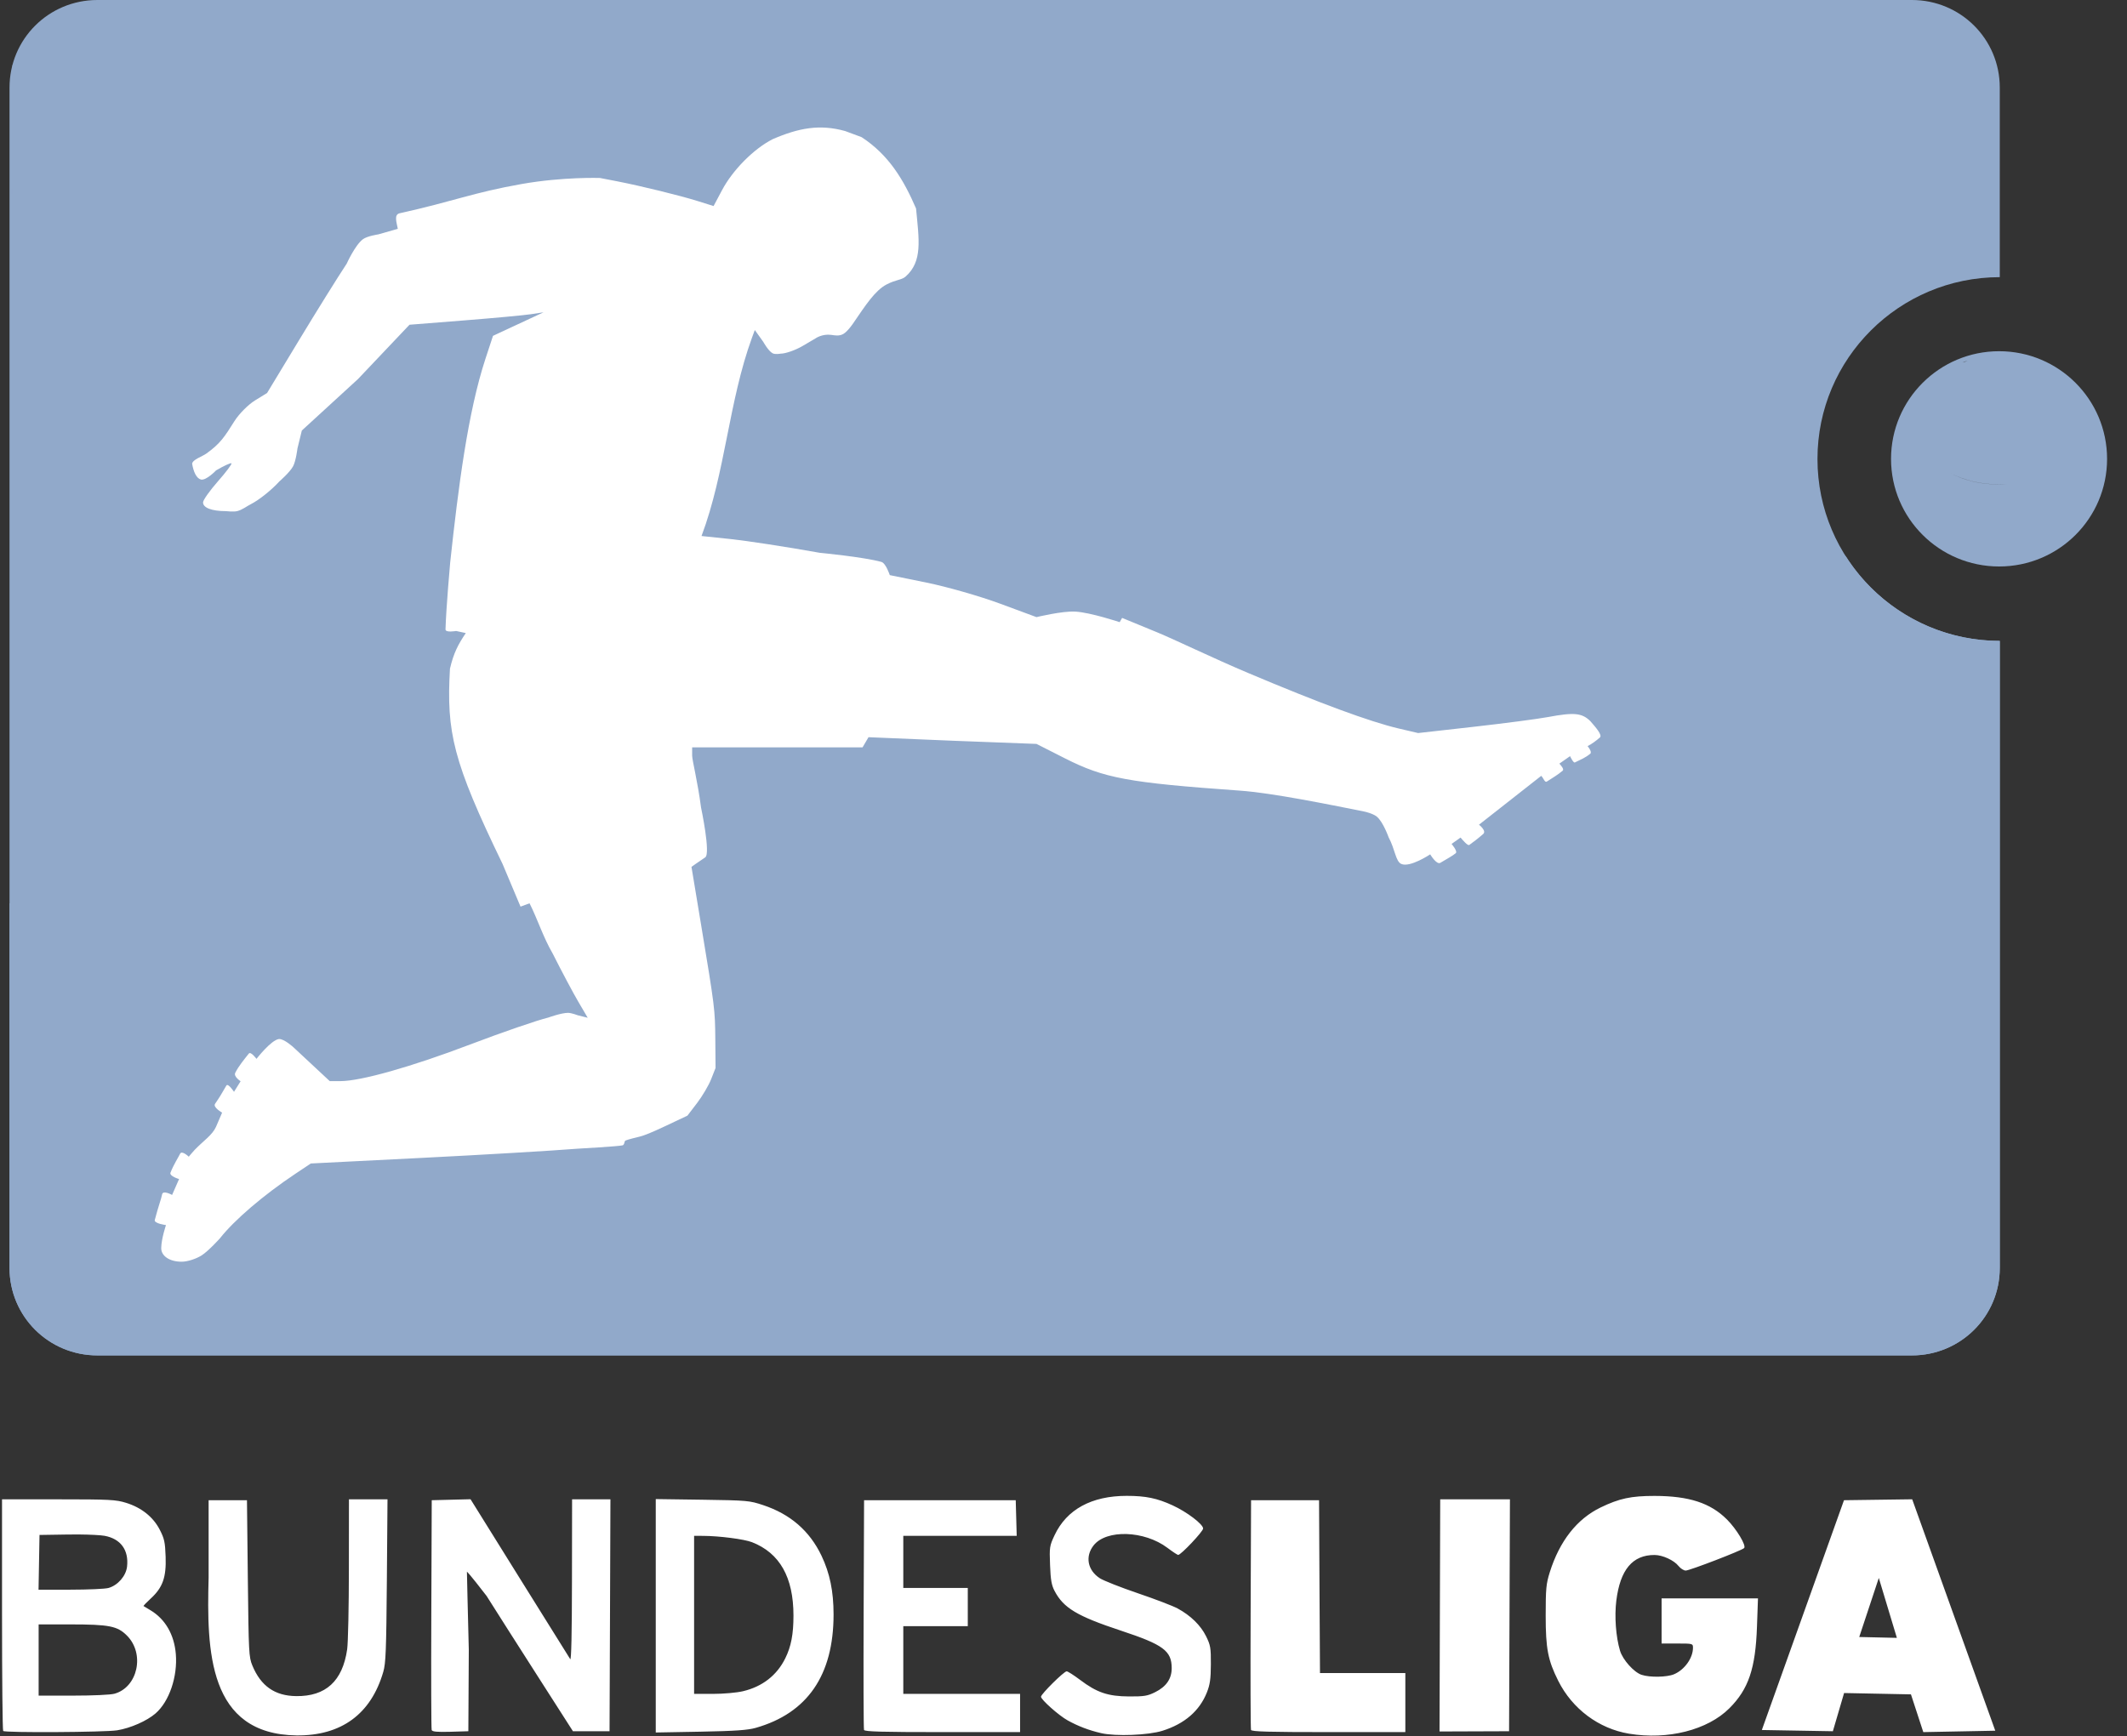 <svg xmlns="http://www.w3.org/2000/svg" width="109" height="89" viewBox="0 0 109 89" fill="none"><rect x="0" y="0" width="109" height="89" fill="#333333" stroke="none"/><g clip-path="url(#clip0_171_144)"><path d="M3.14 3.436C4.227 3.92 5.149 4.985 5.895 6.673H97.538C97.743 5.261 98.614 4.167 99.92 3.279C99.374 2.606 98.766 2.238 98.089 2.219H4.901C4.135 2.407 3.539 2.803 3.14 3.436Z" fill="url(#paint0_linear_171_144)"></path><path d="M4.99 0C2.497 0 0.488 2.002 0.488 4.487V64.99C0.488 67.475 2.497 69.477 4.99 69.477H97.978C100.471 69.477 102.48 67.475 102.48 64.99V32.852C97.319 32.846 93.138 28.674 93.138 23.529C93.138 18.385 97.319 14.213 102.48 14.207V4.487C102.48 2.002 100.471 0 97.978 0H4.99Z" fill="#91A9CA"></path><path d="M0.651 3.311C0.646 3.329 0.644 3.348 0.639 3.365V20.509L0.651 3.311ZM94.585 28.511L94.554 28.553C63.999 44.948 32.36 46.182 0.639 46.304C0.633 46.304 0.627 46.304 0.621 46.304H0.488V64.998C0.488 67.482 2.497 69.479 4.99 69.479H97.978C100.471 69.479 102.48 67.482 102.48 64.998V32.854C99.156 32.85 96.24 31.118 94.585 28.511Z" fill="#91A9CA"></path><path d="M8.506 62.798C8.506 62.798 7.885 62.718 7.932 62.537C8.112 61.842 8.262 61.467 8.308 61.223C8.352 60.991 8.819 61.253 8.819 61.253L9.177 60.438C9.177 60.438 8.664 60.291 8.737 60.108C8.92 59.654 9.151 59.307 9.229 59.142C9.319 58.952 9.674 59.292 9.674 59.292C9.674 59.292 9.875 59.047 9.979 58.939C10.424 58.478 10.877 58.186 11.067 57.767L11.382 57.034C11.382 57.034 10.899 56.76 11.021 56.582C11.271 56.217 11.347 56.081 11.6 55.646C11.685 55.5 11.992 55.967 11.992 55.967L12.33 55.425C12.33 55.425 11.961 55.184 12.054 54.996C12.224 54.653 12.511 54.309 12.752 54.005C12.851 53.88 13.144 54.277 13.144 54.277C13.144 54.277 13.885 53.321 14.289 53.261C14.557 53.239 15.043 53.689 15.043 53.689L15.971 54.554L16.899 55.419L17.458 55.418C18.5 55.415 21.092 54.682 24.091 53.541C25.735 52.915 27.538 52.294 28.096 52.161C28.096 52.161 28.764 51.917 29.112 51.919C29.285 51.92 29.615 52.045 29.615 52.045L30.118 52.171L29.633 51.344C29.366 50.889 28.777 49.782 28.325 48.883C27.825 48.02 27.556 47.135 27.137 46.303L26.675 46.474L25.752 44.281C23.211 39.034 22.871 37.539 23.059 34.275C23.248 33.469 23.475 33.04 23.87 32.451L23.374 32.344C23.374 32.344 22.824 32.444 22.83 32.261C22.865 31.106 23.07 28.835 23.07 28.835C23.487 24.959 23.98 21.124 24.877 18.392L25.264 17.215L26.558 16.612L27.852 16.009L27.198 16.108C26.838 16.162 25.293 16.305 23.765 16.426L20.985 16.646L18.347 19.429L15.468 22.068L15.244 22.985C15.244 22.985 15.167 23.623 15.02 23.901C14.855 24.211 14.313 24.681 14.313 24.681C13.925 25.109 13.279 25.627 12.878 25.831C12.635 25.954 12.415 26.137 12.149 26.201C11.964 26.245 11.579 26.201 11.579 26.201C10.848 26.201 10.396 26.026 10.406 25.748C10.411 25.627 10.755 25.142 11.17 24.671C11.585 24.2 11.896 23.785 11.861 23.75C11.826 23.715 11.471 23.878 11.072 24.113C11.072 24.113 10.575 24.637 10.3 24.582C10.063 24.519 9.915 24.184 9.846 23.768C9.879 23.552 10.351 23.411 10.583 23.244C11.296 22.73 11.505 22.396 12.014 21.588C12.247 21.218 12.719 20.742 13.062 20.53L13.686 20.146L15.314 17.455C16.209 15.975 17.313 14.201 17.768 13.514C17.768 13.514 18.195 12.566 18.595 12.265C18.816 12.098 19.388 12.014 19.388 12.014L20.386 11.73C20.329 11.406 20.173 11.001 20.482 10.932C23.28 10.312 24.213 9.878 26.731 9.433C28.853 9.058 30.745 9.123 30.745 9.123L31.613 9.291C32.855 9.533 34.857 10.024 35.778 10.314L36.568 10.562L37.004 9.743C37.554 8.709 38.626 7.629 39.593 7.136C40.924 6.559 42.008 6.354 43.312 6.718L44.152 7.03C45.546 7.94 46.305 9.207 46.944 10.688C47.095 12.288 47.291 13.396 46.408 14.177C46.202 14.359 45.911 14.329 45.428 14.584C44.84 14.895 44.356 15.646 43.726 16.567C43.726 16.567 43.448 16.984 43.221 17.116C43.006 17.241 42.791 17.192 42.597 17.166C42.129 17.103 41.795 17.344 41.795 17.344L41.128 17.736C40.762 17.951 40.256 18.128 40.004 18.128C40.004 18.128 39.733 18.18 39.597 18.111C39.376 17.997 39.114 17.523 39.114 17.523L38.681 16.917L38.536 17.31C37.343 20.579 37.17 24.233 35.95 27.476L37.447 27.633C38.215 27.713 40.269 28.024 42.011 28.337C42.011 28.337 44.259 28.551 45.168 28.804C45.397 28.867 45.598 29.481 45.598 29.481L47.484 29.865C48.522 30.076 50.213 30.56 51.243 30.941L53.116 31.634C53.116 31.634 54.441 31.311 55.111 31.351C55.892 31.397 57.379 31.892 57.379 31.892L57.504 31.674L59.291 32.41C60.189 32.779 62.168 33.74 63.952 34.493C67.633 36.049 70.207 36.998 71.669 37.341L72.673 37.576L75.527 37.255C77.096 37.078 78.805 36.854 79.323 36.757C80.667 36.506 81.072 36.542 81.504 36.972C81.751 37.258 82.129 37.676 81.988 37.803C81.811 37.961 81.545 38.158 81.357 38.244C81.357 38.244 81.607 38.544 81.494 38.636C81.231 38.85 81.031 38.922 80.706 39.083C80.627 39.123 80.459 38.76 80.459 38.76L79.912 39.143C80.011 39.259 80.168 39.433 80.078 39.508C79.787 39.75 79.618 39.833 79.271 40.062C79.163 40.133 79.106 39.892 78.981 39.77L75.792 42.275C75.792 42.275 76.197 42.587 76.007 42.751C75.61 43.094 75.581 43.093 75.297 43.311C75.221 43.369 74.98 43.09 74.847 42.933L74.387 43.26C74.387 43.26 74.718 43.642 74.598 43.738C74.424 43.878 74.172 44.014 73.812 44.228C73.618 44.344 73.292 43.794 73.292 43.794C73.292 43.794 72.249 44.491 71.805 44.283C71.52 44.15 71.494 43.541 71.16 42.917C71.16 42.917 70.88 42.125 70.553 41.858C70.31 41.66 69.749 41.566 69.749 41.566C68.115 41.244 65.226 40.647 63.531 40.527C57.804 40.12 56.588 39.895 54.563 38.867L53.116 38.133L48.873 37.972L44.507 37.789L44.202 38.311H39.836H35.47V38.736C35.47 38.969 35.754 40.071 35.925 41.39C35.925 41.39 36.427 43.757 36.141 43.948C35.847 44.145 35.435 44.434 35.435 44.434L35.924 47.38C36.634 51.66 36.643 51.728 36.657 53.305L36.669 54.746L36.442 55.322C36.317 55.639 35.992 56.188 35.721 56.544L35.227 57.189L34.046 57.746C33.397 58.052 33.015 58.205 32.792 58.26C32.622 58.303 32.197 58.402 32.055 58.464C31.985 58.495 32.014 58.68 31.904 58.71C31.703 58.764 29.586 58.883 29.586 58.883C28.314 58.985 24.721 59.197 21.601 59.354L15.928 59.64L15.14 60.166C13.498 61.262 12.011 62.535 11.27 63.477C11.27 63.477 10.682 64.13 10.332 64.352C10.055 64.527 9.619 64.675 9.306 64.675C8.657 64.675 8.257 64.358 8.262 63.978C8.269 63.494 8.506 62.798 8.506 62.798Z" fill="white"></path><path fill-rule="evenodd" clip-rule="evenodd" d="M102.447 18.003C99.39 18.003 96.908 20.476 96.908 23.523C96.908 26.57 99.39 29.038 102.447 29.038C105.504 29.038 107.979 26.57 107.979 23.523C107.979 20.476 105.504 18.003 102.447 18.003ZM100.678 18.534C100.686 18.535 100.739 18.522 100.823 18.502L100.849 18.495C100.754 18.523 100.662 18.552 100.571 18.585C100.607 18.568 100.643 18.551 100.678 18.534ZM102.421 24.829C102.561 24.829 102.699 24.824 102.836 24.814C102.697 24.826 102.557 24.833 102.417 24.833C101.494 24.833 100.648 24.62 99.956 24.256C100.657 24.617 101.506 24.829 102.421 24.829Z" fill="#91A9CA"></path><path d="M57.739 76.678C55.937 76.678 54.663 77.375 54.042 78.696C53.785 79.243 53.776 79.308 53.811 80.221C53.84 80.981 53.886 81.253 54.042 81.551C54.503 82.429 55.197 82.844 57.446 83.588C59.614 84.305 60.042 84.62 60.045 85.505C60.046 86.051 59.77 86.455 59.199 86.74C58.809 86.934 58.639 86.964 57.859 86.96C56.776 86.954 56.211 86.761 55.346 86.108C55.028 85.869 54.72 85.672 54.662 85.672C54.525 85.672 53.347 86.838 53.347 86.974C53.347 87.124 54.254 87.932 54.707 88.184C55.25 88.487 55.809 88.698 56.429 88.841C57.176 89.013 58.844 88.949 59.576 88.718C60.707 88.362 61.474 87.697 61.848 86.754C62.008 86.351 62.048 86.065 62.052 85.315C62.056 84.466 62.034 84.336 61.806 83.874C61.531 83.315 61.015 82.811 60.346 82.449C60.108 82.32 59.19 81.968 58.305 81.668C57.421 81.367 56.545 81.021 56.36 80.9C55.732 80.49 55.598 79.781 56.044 79.216C56.697 78.389 58.642 78.452 59.824 79.341C60.09 79.542 60.339 79.706 60.377 79.706C60.518 79.706 61.655 78.503 61.655 78.353C61.655 78.132 60.829 77.504 60.092 77.165C59.296 76.799 58.716 76.678 57.739 76.678ZM84.79 76.681C83.59 76.68 82.983 76.809 82.023 77.274C80.81 77.862 79.92 78.997 79.419 80.596C79.233 81.19 79.21 81.438 79.21 82.822C79.21 84.508 79.326 85.108 79.854 86.161C80.576 87.601 81.931 88.611 83.481 88.869C85.467 89.199 87.505 88.683 88.623 87.567C89.607 86.584 89.964 85.526 90.038 83.379L90.089 81.932H87.618H85.15V83.089V84.247H85.954C86.746 84.247 86.758 84.25 86.758 84.464C86.758 84.99 86.329 85.592 85.789 85.822C85.427 85.976 84.552 85.993 84.126 85.852C83.734 85.724 83.16 85.083 83.02 84.617C82.806 83.904 82.729 82.859 82.83 82.046C83.028 80.46 83.663 79.703 84.793 79.709C85.202 79.711 85.787 79.98 86.018 80.273C86.12 80.402 86.287 80.507 86.387 80.507C86.587 80.507 89.254 79.481 89.379 79.355C89.504 79.231 88.992 78.38 88.497 77.886C87.65 77.041 86.554 76.684 84.79 76.681ZM33.605 76.843V82.825V88.808L35.905 88.766C37.684 88.732 38.323 88.686 38.727 88.571C41.38 87.815 42.717 85.868 42.717 82.758C42.717 81.574 42.525 80.643 42.1 79.75C41.49 78.471 40.5 77.614 39.104 77.151C38.408 76.921 38.301 76.909 35.994 76.876L33.605 76.843ZM24.113 76.851L23.119 76.876L22.125 76.901L22.103 82.733C22.09 85.941 22.098 88.619 22.122 88.682C22.155 88.768 22.399 88.79 23.083 88.771L24.001 88.743L24.024 84.57C23.972 82.645 23.928 80.564 23.928 80.564C23.928 80.564 24.018 80.616 24.936 81.809C25.426 82.588 26.622 84.465 27.594 85.983L29.361 88.743H30.299H31.237L31.26 82.8L31.282 76.856H30.299H29.317L29.311 81.019C29.308 83.706 29.277 85.135 29.222 85.048C29.175 84.975 28.004 83.1 26.623 80.883L24.113 76.851ZM97.992 76.854L94.497 76.901L90.287 88.68L93.927 88.743L94.502 86.785L97.928 86.853L98.561 88.788L102.249 88.716L97.992 76.854ZM0.104 76.856V82.764C0.104 86.012 0.13 88.697 0.163 88.73C0.26 88.826 5.367 88.797 6.001 88.696C6.687 88.587 7.535 88.212 7.977 87.825C8.675 87.215 9.107 85.94 9.01 84.781C8.926 83.788 8.469 82.996 7.715 82.544C7.534 82.436 7.373 82.338 7.357 82.327C7.341 82.315 7.506 82.142 7.726 81.94C8.339 81.377 8.525 80.853 8.488 79.798C8.462 79.048 8.421 78.868 8.186 78.412C7.852 77.762 7.251 77.28 6.461 77.035C5.944 76.874 5.635 76.856 2.999 76.856H0.104ZM17.882 76.856L17.879 80.396C17.878 82.343 17.839 84.213 17.79 84.55C17.554 86.175 16.692 86.963 15.174 86.943C14.085 86.929 13.367 86.428 12.932 85.374C12.753 84.939 12.743 84.725 12.7 80.908L12.656 76.901H11.673H10.691V80.863C10.589 84.642 10.667 88.898 15.202 88.958C17.494 88.977 19.01 87.866 19.641 85.702C19.771 85.256 19.795 84.597 19.825 81.019L19.858 76.856H18.87H17.882ZM73.805 76.856L73.77 88.756L77.334 88.743L77.378 76.856H73.805ZM44.28 76.901L44.258 82.733C44.245 85.941 44.254 88.615 44.277 88.677C44.31 88.763 45.197 88.788 48.297 88.788H52.275V87.808V86.829H49.283H46.29V85.093V83.356H47.943H49.595V82.377V81.398H47.943H46.29V80.062V78.726H49.196H52.102L52.077 77.814L52.052 76.901H48.166H44.28ZM64.112 76.901L64.09 82.733C64.077 85.941 64.086 88.615 64.109 88.677C64.142 88.763 65.02 88.788 68.085 88.788H72.018V87.274V85.761H69.829H67.644L67.618 81.331L67.596 76.901H65.854H64.112ZM4.035 78.657C4.62 78.662 5.156 78.689 5.361 78.726C6.185 78.878 6.607 79.458 6.511 80.304C6.457 80.785 6.037 81.267 5.557 81.4C5.382 81.449 4.506 81.486 3.608 81.487H1.975L2 80.084L2.025 78.682L3.443 78.66C3.638 78.656 3.84 78.655 4.035 78.657ZM35.57 78.726L36.039 78.729C36.858 78.732 38.137 78.897 38.535 79.052C39.959 79.608 40.662 80.851 40.662 82.814C40.662 83.771 40.541 84.401 40.243 85.004C39.812 85.878 39.069 86.458 38.071 86.693C37.743 86.77 37.075 86.828 36.53 86.829H35.57V82.778V78.726ZM96.281 80.886L97.207 83.957L95.278 83.913L96.281 80.886ZM1.98 83.267H3.583C5.599 83.267 6.014 83.35 6.503 83.838C7.435 84.767 7.066 86.488 5.864 86.821C5.66 86.877 4.756 86.918 3.745 86.918H1.98V85.093V83.267Z" fill="white"></path></g><defs><linearGradient id="paint0_linear_171_144" x1="46.386" y1="2.349" x2="46.386" y2="6.197" gradientUnits="userSpaceOnUse"><stop stop-color="white"></stop><stop offset="0.3" stop-color="white" stop-opacity="0.498"></stop><stop offset="1" stop-color="white" stop-opacity="0"></stop></linearGradient><clipPath id="clip0_171_144"><rect width="108" height="89" fill="white" transform="translate(0.023)"></rect></clipPath></defs></svg>
